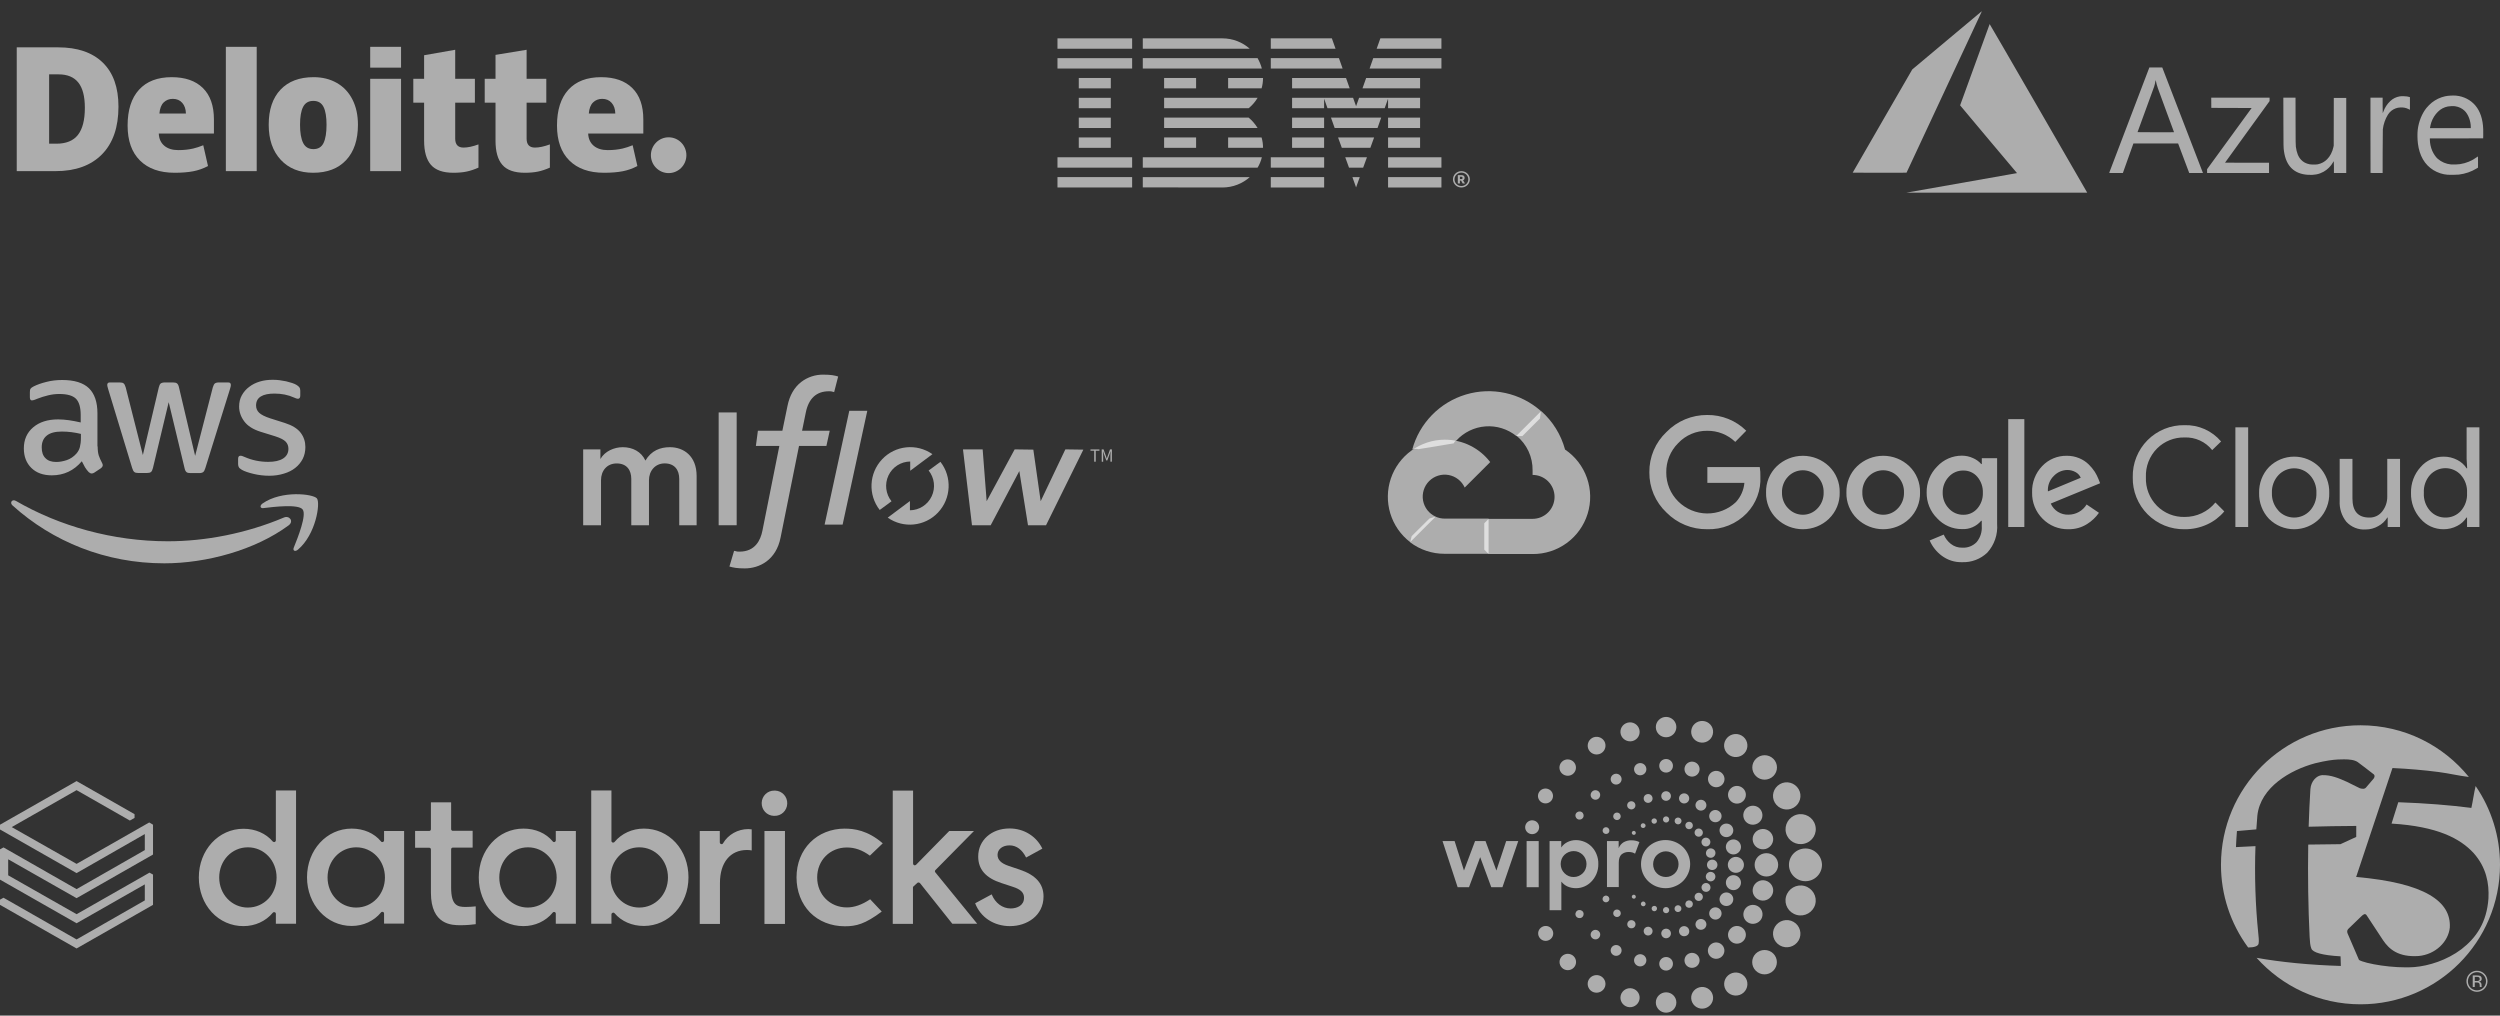 <svg width="448" height="182" viewBox="0 0 448 182" fill="none" xmlns="http://www.w3.org/2000/svg">
<rect x="0" y="0" width="448" height="182" fill="#333333" stroke="none"/>
<path d="M116.641 27.813C116.641 26.042 118.066 24.605 119.821 24.605C121.577 24.605 123.001 26.042 123.001 27.813C123.001 29.584 121.577 31.02 119.821 31.02C118.066 31.02 116.641 29.584 116.641 27.813Z" fill="white" fill-opacity="0.6"/>
<path d="M15.207 19.318C15.207 17.286 14.818 15.779 14.039 14.797C13.26 13.816 12.079 13.325 10.491 13.325H8.803V25.751H10.095C11.858 25.751 13.15 25.223 13.973 24.165C14.795 23.109 15.207 21.493 15.207 19.318ZM21.229 19.106C21.229 22.808 20.243 25.66 18.27 27.663C16.297 29.666 13.523 30.667 9.947 30.667H3V8.486H10.432C13.88 8.486 16.541 9.396 18.417 11.217C20.291 13.038 21.229 15.666 21.229 19.106Z" fill="white" fill-opacity="0.6"/>
<path d="M40.473 30.667H46.001V8.393H40.473V30.667Z" fill="white" fill-opacity="0.6"/>
<path d="M53.766 22.358C53.766 23.779 53.95 24.862 54.318 25.606C54.686 26.352 55.302 26.724 56.169 26.724C57.027 26.724 57.633 26.352 57.987 25.606C58.34 24.862 58.516 23.779 58.516 22.358C58.516 20.946 58.337 19.88 57.979 19.161C57.62 18.439 57.008 18.078 56.141 18.078C55.292 18.078 54.686 18.438 54.318 19.152C53.95 19.868 53.766 20.936 53.766 22.358ZM64.143 22.358C64.143 25.064 63.439 27.175 62.029 28.688C60.62 30.202 58.648 30.959 56.113 30.959C53.681 30.959 51.746 30.185 50.309 28.637C48.871 27.089 48.152 24.996 48.152 22.358C48.152 19.661 48.856 17.565 50.266 16.071C51.676 14.576 53.653 13.829 56.199 13.829C57.771 13.829 59.163 14.175 60.368 14.867C61.575 15.558 62.506 16.549 63.161 17.839C63.816 19.127 64.143 20.635 64.143 22.358Z" fill="white" fill-opacity="0.6"/>
<path d="M66.34 30.667H71.869V22.142V14.122H66.34V30.667Z" fill="white" fill-opacity="0.6"/>
<path d="M66.34 12.12H71.869V8.392H66.34V12.12Z" fill="white" fill-opacity="0.6"/>
<path d="M83.069 26.447C83.816 26.447 84.705 26.256 85.742 25.876V30.039C84.996 30.37 84.288 30.606 83.614 30.746C82.941 30.888 82.15 30.959 81.245 30.959C79.389 30.959 78.051 30.488 77.229 29.549C76.411 28.61 76.001 27.167 76.001 25.221V18.4H74.064V14.123H76.001V9.898L81.572 8.92V14.123H85.1V18.4H81.572V24.84C81.572 25.911 82.072 26.447 83.069 26.447Z" fill="white" fill-opacity="0.6"/>
<path d="M95.866 26.447C96.612 26.447 97.501 26.256 98.538 25.876V30.039C97.794 30.37 97.084 30.606 96.41 30.746C95.736 30.888 94.948 30.959 94.042 30.959C92.185 30.959 90.847 30.488 90.027 29.549C89.207 28.61 88.797 27.167 88.797 25.221V18.4H86.86V14.123H88.797V9.834L94.367 8.92V14.123H97.897V18.4H94.367V24.84C94.367 25.911 94.867 26.447 95.866 26.447Z" fill="white" fill-opacity="0.6"/>
<path d="M105.513 20.343C105.588 19.437 105.845 18.773 106.283 18.349C106.723 17.926 107.266 17.714 107.916 17.714C108.625 17.714 109.188 17.952 109.606 18.431C110.026 18.907 110.245 19.545 110.263 20.343H105.513ZM113.31 15.78C111.996 14.48 110.131 13.83 107.719 13.83C105.184 13.83 103.233 14.577 101.865 16.071C100.498 17.566 99.814 19.71 99.814 22.504C99.814 25.209 100.554 27.296 102.028 28.761C103.503 30.226 105.575 30.959 108.243 30.959C109.524 30.959 110.626 30.871 111.55 30.695C112.469 30.522 113.358 30.208 114.22 29.755L113.371 26.026C112.744 26.284 112.147 26.483 111.584 26.614C110.771 26.804 109.878 26.9 108.906 26.9C107.841 26.9 106.999 26.637 106.383 26.112C105.766 25.585 105.438 24.86 105.4 23.935H115.282V21.395C115.282 18.951 114.625 17.078 113.31 15.78Z" fill="white" fill-opacity="0.6"/>
<path d="M28.566 20.343C28.641 19.437 28.898 18.773 29.336 18.349C29.775 17.926 30.319 17.714 30.97 17.714C31.677 17.714 32.24 17.952 32.659 18.431C33.079 18.907 33.297 19.545 33.317 20.343H28.566ZM36.364 15.78C35.049 14.48 33.185 13.83 30.772 13.83C28.235 13.83 26.285 14.577 24.919 16.071C23.552 17.566 22.867 19.71 22.867 22.504C22.867 25.209 23.606 27.296 25.082 28.761C26.556 30.226 28.628 30.959 31.296 30.959C32.577 30.959 33.679 30.871 34.603 30.695C35.522 30.522 36.411 30.208 37.274 29.755L36.423 26.026C35.797 26.284 35.2 26.483 34.638 26.614C33.823 26.804 32.931 26.9 31.959 26.9C30.894 26.9 30.052 26.637 29.436 26.112C28.818 25.585 28.491 24.86 28.453 23.935H38.335V21.395C38.335 18.951 37.678 17.078 36.364 15.78Z" fill="white" fill-opacity="0.6"/>
<path d="M202.878 31.735H189.5V33.596H202.878V31.735Z" fill="white" fill-opacity="0.6"/>
<path d="M202.878 28.181H189.5V30.042H202.878V28.181Z" fill="white" fill-opacity="0.6"/>
<path d="M199.055 24.63H193.317V26.491H199.055V24.63Z" fill="white" fill-opacity="0.6"/>
<path d="M199.055 21.08H193.317V22.941H199.055V21.08Z" fill="white" fill-opacity="0.6"/>
<path d="M199.055 17.529H193.317V19.39H199.055V17.529Z" fill="white" fill-opacity="0.6"/>
<path d="M199.055 13.973H193.317V15.834H199.055V13.973Z" fill="white" fill-opacity="0.6"/>
<path d="M202.878 10.422H189.5V12.283H202.878V10.422Z" fill="white" fill-opacity="0.6"/>
<path d="M202.878 6.872H189.5V8.733H202.878V6.872Z" fill="white" fill-opacity="0.6"/>
<path d="M204.787 33.579L219.037 33.599C220.945 33.599 222.669 32.886 223.957 31.738H204.787L204.787 33.579Z" fill="white" fill-opacity="0.6"/>
<path d="M204.787 30.042H225.361C225.709 29.468 225.968 28.841 226.125 28.181H204.787L204.787 30.042Z" fill="white" fill-opacity="0.6"/>
<path d="M214.341 24.63H208.61V26.491H214.341V24.63Z" fill="white" fill-opacity="0.6"/>
<path d="M220.079 24.63V26.491H226.335C226.335 25.851 226.247 25.224 226.076 24.63H220.079Z" fill="white" fill-opacity="0.6"/>
<path d="M223.76 21.08H208.61V22.941H225.361C224.925 22.228 224.386 21.601 223.759 21.08H223.76Z" fill="white" fill-opacity="0.6"/>
<path d="M208.61 17.529V19.39H223.76C224.401 18.869 224.939 18.242 225.362 17.529H208.61Z" fill="white" fill-opacity="0.6"/>
<path d="M214.341 13.973H208.61V15.834H214.341V13.973Z" fill="white" fill-opacity="0.6"/>
<path d="M220.079 15.834H226.076C226.247 15.24 226.335 14.613 226.335 13.973H220.079V15.834Z" fill="white" fill-opacity="0.6"/>
<path d="M225.361 10.422H204.787V12.283H226.125C225.947 11.623 225.688 10.996 225.361 10.422H225.361Z" fill="white" fill-opacity="0.6"/>
<path d="M219.037 6.872H204.787V8.733H223.951C222.67 7.585 220.932 6.872 219.037 6.872H219.037Z" fill="white" fill-opacity="0.6"/>
<path d="M227.725 12.283H240.598L239.937 10.422H227.725V12.283Z" fill="white" fill-opacity="0.6"/>
<path d="M227.725 8.733H239.331L238.67 6.872H227.725V8.733Z" fill="white" fill-opacity="0.6"/>
<path d="M248.742 33.6V31.739H258.304V33.6H248.742Z" fill="white" fill-opacity="0.6"/>
<path d="M248.742 30.042V28.181H258.304V30.042H248.742Z" fill="white" fill-opacity="0.6"/>
<path d="M243.01 19.034L242.472 17.529H237.279H231.541V19.39H237.279V17.681L237.886 19.39H248.135L248.742 17.681V19.39H254.48V17.529H248.742H243.549L243.01 19.034Z" fill="white" fill-opacity="0.6"/>
<path d="M254.481 13.973H244.818L244.156 15.834H254.481V13.973Z" fill="white" fill-opacity="0.6"/>
<path d="M258.303 8.733V6.872H247.359L246.698 8.733H258.303Z" fill="white" fill-opacity="0.6"/>
<path d="M242.349 31.738L243.01 33.579L243.671 31.738H242.349Z" fill="white" fill-opacity="0.6"/>
<path d="M241.067 28.181L241.742 30.042H244.278L244.959 28.181H241.067Z" fill="white" fill-opacity="0.6"/>
<path d="M239.78 24.63L240.455 26.491H245.566L246.241 24.63H239.78Z" fill="white" fill-opacity="0.6"/>
<path d="M239.173 22.941H246.854L247.508 21.08H238.512L239.173 22.941Z" fill="white" fill-opacity="0.6"/>
<path d="M231.541 15.834H241.865L241.205 13.973H231.541V15.834Z" fill="white" fill-opacity="0.6"/>
<path d="M258.304 10.422H246.085L245.431 12.283H258.304V10.422Z" fill="white" fill-opacity="0.6"/>
<path d="M237.287 31.738H227.725V33.599H237.287V31.738Z" fill="white" fill-opacity="0.6"/>
<path d="M237.287 28.181H227.725V30.042H237.287V28.181Z" fill="white" fill-opacity="0.6"/>
<path d="M237.279 24.63H231.541V26.491H237.279V24.63Z" fill="white" fill-opacity="0.6"/>
<path d="M237.279 21.08H231.541V22.941H237.279V21.08Z" fill="white" fill-opacity="0.6"/>
<path d="M254.48 21.08H248.742V22.941H254.48V21.08Z" fill="white" fill-opacity="0.6"/>
<path d="M254.48 24.63H248.742V26.491H254.48V24.63Z" fill="white" fill-opacity="0.6"/>
<path d="M261.883 30.668C261.482 30.668 261.096 30.822 260.813 31.097C260.529 31.372 260.369 31.744 260.369 32.133C260.369 32.522 260.529 32.895 260.813 33.17C261.096 33.445 261.482 33.599 261.883 33.599C262.284 33.599 262.669 33.445 262.953 33.17C263.237 32.895 263.397 32.522 263.397 32.133C263.397 31.744 263.237 31.372 262.953 31.097C262.669 30.822 262.284 30.668 261.883 30.668ZM261.883 30.934C262.211 30.934 262.526 31.06 262.759 31.285C262.991 31.51 263.121 31.815 263.121 32.133C263.121 32.451 262.991 32.756 262.759 32.981C262.526 33.206 262.211 33.333 261.883 33.333C261.554 33.333 261.239 33.206 261.007 32.981C260.775 32.756 260.644 32.451 260.644 32.133C260.644 31.815 260.775 31.51 261.007 31.285C261.239 31.06 261.554 30.934 261.883 30.934ZM261.24 31.387V32.88H261.615V32.365H261.828L262.115 32.88H262.526L262.18 32.308C262.35 32.244 262.46 32.094 262.46 31.858C262.46 31.587 262.284 31.387 261.938 31.387H261.24ZM261.615 31.672H261.894C262.012 31.672 262.078 31.722 262.078 31.829V31.937C262.078 32.044 262.012 32.094 261.894 32.094H261.615V31.672Z" fill="white" fill-opacity="0.6"/>
<path d="M351.444 32.791C356.844 31.838 361.304 31.049 361.355 31.038L361.448 31.019L356.35 24.962C353.546 21.63 351.252 18.892 351.252 18.876C351.252 18.846 356.516 4.366 356.546 4.315C356.556 4.297 360.138 10.475 365.23 19.29C369.997 27.543 373.927 34.348 373.963 34.411L374.03 34.527L357.828 34.525L341.626 34.523L351.444 32.791ZM413.576 31.326C411.11 31.168 409.676 29.765 409.296 27.14C409.194 26.441 409.194 26.423 409.184 21.888L409.174 17.5H410.265H411.357L411.365 21.745C411.373 25.57 411.378 26.019 411.415 26.288C411.563 27.381 411.859 28.115 412.363 28.642C412.766 29.064 413.238 29.311 413.891 29.442C414.199 29.504 415.076 29.504 415.357 29.443C416.019 29.297 416.55 29.009 417.018 28.542C417.552 28.009 417.947 27.253 418.138 26.398L418.202 26.109L418.209 21.829L418.217 17.548H419.331H420.445V24.277V31.007H419.342H418.24V29.939C418.24 29.214 418.232 28.874 418.215 28.88C418.201 28.884 418.144 28.971 418.089 29.072C417.709 29.764 417.076 30.398 416.382 30.779C415.55 31.236 414.716 31.399 413.576 31.326ZM438.609 31.315C437.738 31.25 436.822 30.951 436.072 30.488C434.493 29.512 433.559 27.904 433.285 25.69C433.191 24.924 433.179 23.896 433.258 23.245C433.435 21.791 434.007 20.363 434.821 19.344C435.03 19.083 435.504 18.609 435.766 18.401C436.472 17.838 437.298 17.444 438.175 17.252C438.686 17.14 439.586 17.088 440.129 17.138C441.493 17.265 442.743 17.906 443.593 18.916C444.456 19.941 444.93 21.375 444.991 23.14C445.001 23.416 445.003 23.901 444.996 24.217L444.984 24.792L440.207 24.798L435.43 24.804V25.017C435.43 25.666 435.588 26.404 435.86 27.032C436.096 27.574 436.5 28.165 436.832 28.451C437.512 29.038 438.344 29.39 439.254 29.474C439.591 29.506 440.452 29.473 440.836 29.414C441.934 29.245 442.977 28.815 443.82 28.184C443.919 28.11 444.014 28.041 444.03 28.03C444.055 28.015 444.061 28.209 444.06 29.024L444.059 30.037L443.834 30.176C442.881 30.765 441.789 31.143 440.633 31.285C440.288 31.327 439.021 31.346 438.609 31.315ZM442.766 22.771C442.766 21.685 442.308 20.479 441.66 19.858C441.197 19.415 440.638 19.144 439.973 19.041C439.659 18.992 438.996 19.011 438.664 19.078C437.963 19.219 437.383 19.527 436.877 20.026C436.345 20.552 435.946 21.19 435.695 21.917C435.605 22.178 435.499 22.608 435.467 22.846L435.451 22.96H439.109H442.766V22.771ZM377.966 30.977C377.971 30.96 379.594 26.704 381.571 21.517L385.165 12.088L386.32 12.088L387.475 12.088L387.571 12.333C387.864 13.083 394.768 30.986 394.768 30.996C394.768 31.002 394.215 31.007 393.539 31.007L392.31 31.006L391.315 28.36L390.32 25.714L386.314 25.714L382.308 25.714L382.273 25.804C382.254 25.853 381.829 27.044 381.328 28.45L380.418 31.006L379.187 31.006C378.212 31.007 377.958 31.001 377.966 30.977ZM389.589 23.695C389.589 23.691 388.919 21.878 388.101 19.666C386.57 15.527 386.484 15.278 386.363 14.614C386.307 14.303 386.278 14.294 386.244 14.578C386.22 14.781 386.116 15.236 386.035 15.488C385.995 15.613 385.306 17.503 384.503 19.689C383.7 21.874 383.044 23.671 383.044 23.682C383.044 23.693 384.516 23.703 386.316 23.703C388.116 23.703 389.589 23.699 389.589 23.695ZM395.511 30.662V30.318L399.502 24.837L403.494 19.356L399.88 19.344L396.266 19.332L396.26 18.416L396.253 17.5H401.48H406.707V17.809V18.119L402.715 23.629C400.52 26.66 398.724 29.145 398.724 29.151C398.724 29.158 400.498 29.163 402.667 29.163H406.611V30.085V31.007H401.061H395.511V30.662ZM424.801 30.991C424.792 30.982 424.785 27.943 424.785 24.237V17.5H425.876H426.967V18.889C426.967 19.653 426.976 20.278 426.987 20.278C426.999 20.278 427.052 20.153 427.105 20C427.35 19.3 427.776 18.645 428.324 18.125C428.817 17.657 429.382 17.376 430.047 17.269C430.234 17.239 430.393 17.233 430.767 17.243C431.236 17.255 431.482 17.29 431.768 17.383L431.858 17.412V18.543V19.674L431.6 19.545C431.145 19.318 430.695 19.228 430.155 19.256C429.804 19.274 429.573 19.319 429.292 19.424C428.714 19.641 428.245 20.024 427.917 20.546C427.443 21.302 427.105 22.273 427.005 23.166C426.987 23.327 426.977 24.632 426.972 27.205L426.966 31.007H425.891C425.3 31.007 424.81 31 424.801 30.991ZM332 30.944C332 30.935 334.402 26.77 337.338 21.687L342.676 12.447L348.897 7.232C352.319 4.364 355.127 2.014 355.139 2.009C355.15 2.005 355.105 2.118 355.039 2.261C354.972 2.403 351.933 8.916 348.284 16.733L341.649 30.947L336.824 30.953C334.171 30.956 332 30.952 332 30.944Z" fill="white" fill-opacity="0.6"/>
<path d="M17.499 80.004C17.499 80.681 17.572 81.229 17.7 81.632C17.846 82.034 18.029 82.473 18.285 82.949C18.377 83.095 18.413 83.242 18.413 83.37C18.413 83.552 18.303 83.735 18.066 83.918L16.913 84.687C16.749 84.796 16.584 84.851 16.438 84.851C16.255 84.851 16.072 84.76 15.889 84.595C15.633 84.321 15.413 84.028 15.23 83.735C15.047 83.424 14.864 83.077 14.663 82.656C13.236 84.339 11.444 85.18 9.285 85.18C7.749 85.18 6.523 84.741 5.627 83.863C4.731 82.985 4.273 81.815 4.273 80.351C4.273 78.796 4.822 77.534 5.938 76.583C7.054 75.632 8.535 75.156 10.42 75.156C11.041 75.156 11.682 75.211 12.358 75.303C13.035 75.394 13.73 75.54 14.462 75.705V74.37C14.462 72.98 14.169 72.01 13.602 71.443C13.017 70.876 12.029 70.602 10.621 70.602C9.981 70.602 9.322 70.675 8.645 70.84C7.968 71.004 7.31 71.205 6.67 71.461C6.377 71.589 6.158 71.663 6.029 71.699C5.901 71.736 5.81 71.754 5.737 71.754C5.481 71.754 5.353 71.571 5.353 71.187V70.291C5.353 69.998 5.389 69.778 5.481 69.65C5.572 69.522 5.737 69.394 5.993 69.266C6.633 68.937 7.401 68.663 8.298 68.443C9.194 68.205 10.145 68.096 11.151 68.096C13.328 68.096 14.919 68.59 15.944 69.577C16.95 70.565 17.462 72.065 17.462 74.077V80.004H17.499ZM10.072 82.784C10.676 82.784 11.298 82.674 11.956 82.455C12.615 82.235 13.2 81.833 13.694 81.284C13.986 80.937 14.206 80.553 14.316 80.114C14.425 79.674 14.499 79.144 14.499 78.522V77.754C13.968 77.626 13.401 77.516 12.816 77.443C12.23 77.37 11.663 77.333 11.096 77.333C9.871 77.333 8.974 77.571 8.371 78.065C7.767 78.559 7.475 79.254 7.475 80.168C7.475 81.028 7.694 81.668 8.151 82.107C8.59 82.565 9.231 82.784 10.072 82.784ZM24.761 84.76C24.431 84.76 24.212 84.705 24.065 84.577C23.919 84.467 23.791 84.211 23.681 83.863L19.383 69.724C19.273 69.358 19.218 69.12 19.218 68.992C19.218 68.699 19.364 68.535 19.657 68.535H21.45C21.797 68.535 22.035 68.59 22.163 68.718C22.309 68.827 22.419 69.083 22.529 69.431L25.602 81.54L28.456 69.431C28.547 69.065 28.657 68.827 28.803 68.718C28.949 68.608 29.206 68.535 29.535 68.535H30.998C31.346 68.535 31.584 68.59 31.73 68.718C31.876 68.827 32.004 69.083 32.077 69.431L34.968 81.687L38.132 69.431C38.242 69.065 38.37 68.827 38.498 68.718C38.644 68.608 38.882 68.535 39.211 68.535H40.912C41.205 68.535 41.37 68.681 41.37 68.992C41.37 69.083 41.351 69.175 41.333 69.285C41.315 69.394 41.278 69.541 41.205 69.742L36.797 83.882C36.687 84.248 36.559 84.485 36.413 84.595C36.266 84.705 36.028 84.778 35.718 84.778H34.144C33.797 84.778 33.559 84.723 33.413 84.595C33.266 84.467 33.138 84.229 33.065 83.863L30.23 72.065L27.413 83.845C27.321 84.211 27.212 84.449 27.065 84.577C26.919 84.705 26.663 84.76 26.334 84.76H24.761ZM48.266 85.254C47.315 85.254 46.363 85.144 45.449 84.924C44.534 84.705 43.821 84.467 43.345 84.193C43.053 84.028 42.851 83.845 42.778 83.68C42.705 83.516 42.669 83.333 42.669 83.168V82.235C42.669 81.851 42.815 81.668 43.089 81.668C43.199 81.668 43.309 81.687 43.418 81.723C43.528 81.76 43.693 81.833 43.876 81.906C44.498 82.18 45.175 82.4 45.888 82.546C46.62 82.693 47.333 82.766 48.065 82.766C49.217 82.766 50.113 82.565 50.735 82.162C51.357 81.76 51.686 81.174 51.686 80.424C51.686 79.912 51.522 79.492 51.193 79.144C50.863 78.796 50.241 78.486 49.345 78.193L46.693 77.37C45.357 76.949 44.37 76.327 43.766 75.504C43.162 74.699 42.851 73.803 42.851 72.852C42.851 72.083 43.016 71.406 43.345 70.821C43.675 70.236 44.114 69.724 44.662 69.321C45.211 68.9 45.833 68.59 46.565 68.37C47.296 68.15 48.065 68.059 48.87 68.059C49.272 68.059 49.693 68.077 50.095 68.132C50.516 68.187 50.9 68.26 51.284 68.334C51.65 68.425 51.997 68.516 52.327 68.626C52.656 68.736 52.912 68.846 53.095 68.955C53.351 69.102 53.534 69.248 53.644 69.413C53.753 69.559 53.808 69.76 53.808 70.016V70.876C53.808 71.26 53.662 71.461 53.388 71.461C53.241 71.461 53.004 71.388 52.693 71.242C51.65 70.766 50.479 70.528 49.18 70.528C48.138 70.528 47.315 70.693 46.748 71.041C46.181 71.388 45.888 71.919 45.888 72.669C45.888 73.181 46.071 73.62 46.437 73.967C46.803 74.315 47.479 74.662 48.449 74.974L51.046 75.797C52.363 76.217 53.314 76.803 53.882 77.553C54.449 78.303 54.723 79.162 54.723 80.114C54.723 80.9 54.558 81.614 54.247 82.235C53.918 82.857 53.479 83.406 52.912 83.845C52.345 84.302 51.668 84.632 50.882 84.87C50.058 85.126 49.199 85.254 48.266 85.254Z" fill="white" fill-opacity="0.6"/>
<path fill-rule="evenodd" clip-rule="evenodd" d="M51.724 94.143C45.706 98.588 36.962 100.948 29.444 100.948C18.908 100.948 9.414 97.052 2.244 90.576C1.677 90.064 2.189 89.369 2.866 89.772C10.621 94.271 20.188 96.997 30.084 96.997C36.761 96.997 44.096 95.607 50.846 92.753C51.852 92.296 52.711 93.412 51.724 94.143Z" fill="white" fill-opacity="0.6"/>
<path fill-rule="evenodd" clip-rule="evenodd" d="M54.23 91.29C53.462 90.302 49.145 90.814 47.188 91.052C46.602 91.125 46.511 90.613 47.041 90.229C50.48 87.814 56.133 88.51 56.791 89.314C57.45 90.138 56.608 95.79 53.389 98.497C52.895 98.918 52.419 98.698 52.639 98.149C53.37 96.338 54.998 92.259 54.23 91.29Z" fill="white" fill-opacity="0.6"/>
<g clip-path="url(#clip0_99_24)">
<path d="M104.505 94.124V80.536H107.592V82.257C108.371 80.862 110.068 80.136 111.596 80.136C113.376 80.136 114.932 80.946 115.656 82.537C116.715 80.75 118.3 80.136 120.051 80.136C122.5 80.136 124.835 81.7 124.835 85.302V94.124H121.721V85.831C121.721 84.24 120.914 83.04 119.105 83.04C117.409 83.04 116.296 84.379 116.296 86.054V94.122H113.127V85.831C113.127 84.269 112.345 83.048 110.51 83.048C108.787 83.048 107.701 84.332 107.701 86.062V94.131L104.505 94.124Z" fill="white" fill-opacity="0.6"/>
<path d="M128.783 94.123V73.909H132.01V94.123H128.783Z" fill="white" fill-opacity="0.6"/>
<path d="M130.713 101.522C131.439 101.725 132.091 101.857 133.475 101.857C136.049 101.857 139.085 100.4 139.884 96.311L143.183 79.914H148.089L148.688 77.186H143.732L144.399 73.927C144.91 71.397 146.304 70.114 148.543 70.114C149.125 70.114 148.962 70.165 149.48 70.263L150.198 67.47C149.507 67.262 148.888 67.138 147.54 67.138C146.117 67.117 144.728 67.574 143.594 68.436C142.338 69.411 141.509 70.843 141.13 72.692L140.201 77.186H135.814L135.455 79.916H139.659L136.63 95.076C136.296 96.796 135.322 98.853 132.526 98.853C131.892 98.853 132.122 98.804 131.549 98.71L130.713 101.522Z" fill="white" fill-opacity="0.6"/>
<path d="M150.996 94.013H147.77L152.192 73.618H155.418L150.996 94.013Z" fill="white" fill-opacity="0.6"/>
<path d="M167.089 81.388C164.274 79.41 160.44 79.799 158.076 82.302C155.711 84.806 155.528 88.67 157.645 91.387L159.758 89.83C158.709 88.523 158.496 86.73 159.21 85.212C159.923 83.695 161.438 82.72 163.109 82.703V84.361L167.089 81.388Z" fill="white" fill-opacity="0.6"/>
<path d="M159.079 92.759C161.895 94.737 165.729 94.348 168.093 91.845C170.458 89.341 170.641 85.477 168.524 82.76L166.411 84.317C167.46 85.624 167.673 87.417 166.959 88.935C166.246 90.452 164.731 91.427 163.059 91.444V89.787L159.079 92.759Z" fill="white" fill-opacity="0.6"/>
<path d="M172.567 80.528H176.091L176.808 89.814L181.828 80.528L185.174 80.576L186.488 89.814L190.91 80.528L194.136 80.576L187.444 94.133H184.218L182.663 84.415L177.526 94.133H174.18L172.567 80.528Z" fill="white" fill-opacity="0.6"/>
<path d="M196.082 80.768H195.414V80.536H197.022V80.773H196.356V82.736H196.082V80.768Z" fill="white" fill-opacity="0.6"/>
<path d="M197.425 80.536H197.758L198.179 81.708C198.233 81.859 198.282 82.013 198.334 82.167H198.349C198.401 82.013 198.448 81.859 198.499 81.708L198.916 80.536H199.25V82.736H198.99V81.522C198.99 81.329 199.011 81.065 199.025 80.869H199.011L198.844 81.371L198.43 82.512H198.249L197.83 81.373L197.663 80.871H197.65C197.665 81.067 197.687 81.331 197.687 81.524V82.738H197.433L197.425 80.536Z" fill="white" fill-opacity="0.6"/>
</g>
<path d="M271.708 78.138H272.814L275.966 74.986L276.121 73.647C274.315 72.054 272.133 70.947 269.781 70.431C267.429 69.915 264.983 70.007 262.677 70.699C260.37 71.391 258.278 72.659 256.597 74.385C254.917 76.11 253.704 78.235 253.074 80.559C253.425 80.416 253.814 80.392 254.18 80.493L260.483 79.454C260.483 79.454 260.804 78.923 260.97 78.956C262.321 77.472 264.187 76.561 266.188 76.409C268.188 76.257 270.171 76.876 271.73 78.138H271.708Z" fill="white" fill-opacity="0.6"/>
<path d="M280.457 80.559C279.733 77.891 278.245 75.493 276.177 73.658L271.753 78.082C272.675 78.835 273.414 79.788 273.914 80.868C274.414 81.949 274.662 83.129 274.64 84.319V85.104C275.157 85.104 275.669 85.206 276.147 85.404C276.624 85.602 277.058 85.892 277.424 86.257C277.789 86.623 278.079 87.057 278.277 87.535C278.475 88.013 278.577 88.524 278.577 89.041C278.577 89.558 278.475 90.07 278.277 90.548C278.079 91.026 277.789 91.46 277.424 91.825C277.058 92.191 276.624 92.481 276.147 92.679C275.669 92.877 275.157 92.978 274.64 92.978H266.766L265.981 93.775V98.497L266.766 99.282H274.64C276.839 99.299 278.985 98.608 280.76 97.311C282.536 96.014 283.847 94.18 284.499 92.08C285.152 89.98 285.111 87.726 284.383 85.651C283.655 83.576 282.278 81.791 280.457 80.559Z" fill="white" fill-opacity="0.6"/>
<path d="M258.879 99.239H266.754V92.935H258.879C258.318 92.935 257.764 92.814 257.254 92.581L256.148 92.924L252.974 96.076L252.697 97.182C254.477 98.526 256.649 99.249 258.879 99.239Z" fill="white" fill-opacity="0.6"/>
<path d="M258.88 78.79C256.746 78.803 254.67 79.482 252.941 80.732C251.212 81.982 249.916 83.741 249.235 85.763C248.555 87.785 248.522 89.969 249.143 92.01C249.764 94.052 251.006 95.848 252.698 97.149L257.265 92.582C256.685 92.319 256.177 91.92 255.784 91.418C255.392 90.916 255.127 90.327 255.013 89.7C254.899 89.074 254.938 88.429 255.128 87.821C255.318 87.213 255.652 86.66 256.102 86.209C256.553 85.759 257.106 85.425 257.714 85.235C258.322 85.045 258.967 85.006 259.593 85.12C260.22 85.235 260.809 85.499 261.311 85.891C261.813 86.284 262.212 86.792 262.474 87.372L267.042 82.805C266.083 81.551 264.848 80.537 263.432 79.84C262.016 79.144 260.458 78.784 258.88 78.79Z" fill="white" fill-opacity="0.6"/>
<path d="M305.927 94.837C304.571 94.855 303.226 94.598 301.972 94.083C300.718 93.568 299.58 92.805 298.628 91.84C297.646 90.916 296.866 89.798 296.339 88.557C295.811 87.316 295.548 85.978 295.565 84.63C295.548 83.281 295.812 81.944 296.34 80.703C296.867 79.462 297.646 78.343 298.628 77.419C299.576 76.444 300.711 75.671 301.965 75.146C303.22 74.622 304.567 74.356 305.927 74.367C307.223 74.349 308.509 74.59 309.71 75.074C310.912 75.558 312.006 76.276 312.928 77.187L310.959 79.188C309.611 77.886 307.802 77.17 305.927 77.198C304.955 77.186 303.99 77.376 303.096 77.757C302.201 78.138 301.395 78.701 300.729 79.41C300.037 80.096 299.492 80.915 299.125 81.818C298.758 82.721 298.578 83.688 298.595 84.663C298.587 85.626 298.771 86.581 299.138 87.472C299.505 88.363 300.046 89.171 300.729 89.85C302.099 91.214 303.947 91.991 305.88 92.013C307.814 92.036 309.679 91.303 311.081 89.971C311.948 89.021 312.48 87.813 312.596 86.532H305.96V83.701H315.35C315.442 84.271 315.479 84.849 315.46 85.426C315.519 86.621 315.334 87.815 314.918 88.936C314.501 90.058 313.862 91.083 313.038 91.951C312.122 92.904 311.015 93.654 309.79 94.152C308.565 94.649 307.249 94.883 305.927 94.837ZM327.758 92.957C326.498 94.165 324.82 94.839 323.074 94.839C321.329 94.839 319.651 94.165 318.391 92.957C317.764 92.349 317.27 91.617 316.94 90.808C316.611 89.999 316.453 89.13 316.478 88.257C316.454 87.384 316.612 86.515 316.941 85.706C317.271 84.897 317.764 84.165 318.391 83.557C319.652 82.352 321.33 81.679 323.074 81.679C324.819 81.679 326.497 82.352 327.758 83.557C328.385 84.165 328.878 84.897 329.208 85.706C329.537 86.515 329.695 87.384 329.671 88.257C329.694 89.131 329.535 90 329.203 90.809C328.872 91.619 328.376 92.35 327.747 92.957H327.758ZM320.459 91.11C320.794 91.468 321.199 91.754 321.649 91.949C322.099 92.144 322.584 92.244 323.074 92.244C323.565 92.244 324.05 92.144 324.5 91.949C324.95 91.754 325.355 91.468 325.69 91.11C326.055 90.733 326.342 90.285 326.531 89.796C326.721 89.305 326.811 88.782 326.796 88.257C326.812 87.73 326.723 87.205 326.533 86.713C326.343 86.221 326.056 85.772 325.69 85.393C325.35 85.038 324.943 84.757 324.491 84.564C324.04 84.371 323.554 84.272 323.063 84.272C322.573 84.272 322.087 84.371 321.636 84.564C321.184 84.757 320.776 85.038 320.437 85.393C320.071 85.772 319.784 86.221 319.594 86.713C319.404 87.205 319.315 87.73 319.331 88.257C319.317 88.783 319.409 89.307 319.6 89.797C319.792 90.287 320.08 90.734 320.448 91.11H320.459ZM342.157 92.957C340.897 94.165 339.219 94.839 337.474 94.839C335.728 94.839 334.05 94.165 332.79 92.957C332.163 92.349 331.669 91.617 331.34 90.808C331.01 89.999 330.853 89.13 330.877 88.257C330.853 87.384 331.011 86.515 331.34 85.706C331.67 84.897 332.163 84.165 332.79 83.557C334.05 82.349 335.728 81.675 337.474 81.675C339.219 81.675 340.897 82.349 342.157 83.557C342.784 84.165 343.277 84.897 343.607 85.706C343.936 86.515 344.094 87.384 344.07 88.257C344.095 89.13 343.937 89.999 343.608 90.808C343.278 91.617 342.784 92.349 342.157 92.957ZM334.858 91.11C335.193 91.468 335.598 91.754 336.048 91.949C336.498 92.144 336.983 92.244 337.474 92.244C337.964 92.244 338.449 92.144 338.899 91.949C339.349 91.754 339.754 91.468 340.089 91.11C340.455 90.733 340.741 90.285 340.931 89.796C341.121 89.305 341.21 88.782 341.195 88.257C341.211 87.73 341.122 87.205 340.932 86.713C340.742 86.221 340.455 85.772 340.089 85.393C339.749 85.038 339.342 84.757 338.89 84.564C338.439 84.371 337.953 84.272 337.463 84.272C336.972 84.272 336.486 84.371 336.035 84.564C335.583 84.757 335.176 85.038 334.836 85.393C334.47 85.772 334.183 86.221 333.993 86.713C333.803 87.205 333.714 87.73 333.73 88.257C333.716 88.783 333.808 89.307 334 89.797C334.191 90.287 334.48 90.734 334.847 91.11H334.858ZM351.624 100.743C350.298 100.785 348.998 100.371 347.941 99.571C347.002 98.865 346.263 97.927 345.796 96.85L348.317 95.799C348.592 96.443 349.021 97.009 349.567 97.447C350.151 97.918 350.885 98.165 351.635 98.144C352.111 98.173 352.587 98.099 353.032 97.927C353.477 97.755 353.879 97.49 354.212 97.149C354.878 96.345 355.207 95.314 355.13 94.273V93.322H355.03C354.609 93.823 354.076 94.218 353.476 94.477C352.875 94.737 352.222 94.852 351.569 94.815C350.738 94.818 349.916 94.648 349.155 94.317C348.394 93.986 347.709 93.5 347.145 92.891C346.533 92.287 346.049 91.564 345.724 90.768C345.399 89.971 345.239 89.117 345.254 88.257C345.238 87.392 345.398 86.532 345.723 85.731C346.048 84.929 346.532 84.201 347.145 83.59C347.708 82.978 348.392 82.49 349.153 82.157C349.915 81.824 350.737 81.653 351.569 81.655C352.272 81.653 352.967 81.808 353.603 82.108C354.154 82.349 354.645 82.707 355.041 83.159H355.141V82.108H357.883V93.886C357.956 94.818 357.837 95.754 357.535 96.639C357.232 97.523 356.753 98.336 356.125 99.029C355.527 99.6 354.821 100.047 354.048 100.341C353.275 100.636 352.451 100.772 351.624 100.743ZM351.823 92.249C352.295 92.26 352.764 92.166 353.196 91.975C353.628 91.784 354.012 91.5 354.322 91.144C355.005 90.362 355.364 89.35 355.329 88.312C355.37 87.258 355.01 86.226 354.322 85.426C354.013 85.069 353.628 84.784 353.196 84.593C352.764 84.402 352.295 84.309 351.823 84.32C351.338 84.31 350.856 84.403 350.41 84.594C349.964 84.785 349.563 85.068 349.235 85.426C348.504 86.198 348.106 87.227 348.129 88.29C348.118 88.812 348.21 89.33 348.4 89.816C348.589 90.302 348.873 90.746 349.235 91.121C349.562 91.482 349.961 91.77 350.408 91.964C350.854 92.159 351.336 92.256 351.823 92.249ZM362.761 75.108V94.439H359.874V75.108H362.761ZM370.679 94.837C369.814 94.859 368.955 94.703 368.154 94.378C367.352 94.052 366.627 93.565 366.023 92.946C365.41 92.332 364.928 91.6 364.607 90.793C364.286 89.987 364.132 89.124 364.154 88.257C364.121 87.387 364.264 86.52 364.574 85.707C364.883 84.894 365.354 84.151 365.957 83.524C366.525 82.925 367.212 82.451 367.973 82.133C368.735 81.815 369.555 81.66 370.38 81.677C371.139 81.669 371.892 81.816 372.592 82.108C373.223 82.363 373.798 82.738 374.284 83.214C374.702 83.617 375.073 84.066 375.39 84.552C375.647 84.963 375.865 85.396 376.043 85.846L376.341 86.598L367.494 90.237C367.761 90.851 368.209 91.371 368.778 91.726C369.346 92.081 370.009 92.256 370.679 92.227C371.331 92.229 371.972 92.062 372.54 91.742C373.108 91.422 373.583 90.961 373.919 90.403L376.131 91.895C375.567 92.703 374.844 93.388 374.008 93.908C373.013 94.537 371.856 94.86 370.679 94.837ZM366.985 88.058L372.869 85.614C372.687 85.183 372.363 84.828 371.951 84.607C371.489 84.347 370.966 84.213 370.436 84.22C369.536 84.244 368.681 84.621 368.058 85.271C367.685 85.628 367.395 86.063 367.21 86.544C367.025 87.026 366.948 87.543 366.985 88.058Z" fill="white" fill-opacity="0.6"/>
<path d="M391.458 94.838C390.231 94.859 389.012 94.632 387.874 94.17C386.736 93.708 385.704 93.021 384.838 92.151C383.972 91.28 383.292 90.243 382.837 89.103C382.382 87.962 382.162 86.742 382.19 85.514C382.162 84.287 382.382 83.066 382.837 81.926C383.292 80.785 383.972 79.749 384.838 78.878C385.704 78.007 386.736 77.32 387.874 76.859C389.012 76.397 390.231 76.17 391.458 76.191C392.701 76.152 393.936 76.395 395.072 76.9C396.207 77.406 397.214 78.162 398.017 79.111L396.424 80.659C395.835 79.918 395.079 79.326 394.218 78.933C393.357 78.538 392.416 78.353 391.469 78.392C390.559 78.371 389.653 78.535 388.808 78.874C387.962 79.212 387.193 79.718 386.548 80.361C385.877 81.035 385.353 81.841 385.008 82.728C384.664 83.615 384.507 84.564 384.546 85.514C384.507 86.465 384.664 87.413 385.008 88.3C385.353 89.187 385.877 89.993 386.548 90.668C387.193 91.311 387.962 91.817 388.808 92.155C389.653 92.493 390.559 92.657 391.469 92.637C392.526 92.649 393.572 92.422 394.53 91.974C395.487 91.526 396.331 90.868 396.999 90.049L398.592 91.641C397.758 92.638 396.711 93.436 395.528 93.975C394.253 94.564 392.863 94.858 391.458 94.838Z" fill="white" fill-opacity="0.6"/>
<path d="M402.871 94.439H400.582V76.578H402.871V94.439Z" fill="white" fill-opacity="0.6"/>
<path d="M406.606 83.689C407.805 82.498 409.428 81.829 411.118 81.829C412.809 81.829 414.431 82.498 415.631 83.689C416.217 84.308 416.676 85.038 416.979 85.835C417.283 86.632 417.426 87.481 417.4 88.334C417.426 89.187 417.283 90.036 416.979 90.833C416.676 91.631 416.217 92.36 415.631 92.979C414.431 94.171 412.809 94.839 411.118 94.839C409.428 94.839 407.805 94.171 406.606 92.979C406.019 92.36 405.561 91.631 405.257 90.833C404.954 90.036 404.811 89.187 404.836 88.334C404.811 87.481 404.954 86.632 405.257 85.835C405.561 85.038 406.019 84.308 406.606 83.689ZM408.309 91.541C408.67 91.923 409.104 92.226 409.587 92.434C410.069 92.641 410.588 92.748 411.113 92.748C411.638 92.748 412.157 92.641 412.639 92.434C413.121 92.226 413.556 91.923 413.916 91.541C414.316 91.112 414.627 90.607 414.83 90.057C415.034 89.506 415.125 88.921 415.1 88.334C415.125 87.748 415.034 87.162 414.83 86.612C414.627 86.061 414.316 85.556 413.916 85.127C413.556 84.746 413.121 84.442 412.639 84.234C412.157 84.027 411.638 83.92 411.113 83.92C410.588 83.92 410.069 84.027 409.587 84.234C409.104 84.442 408.67 84.746 408.309 85.127C407.909 85.556 407.598 86.061 407.395 86.612C407.192 87.162 407.1 87.748 407.126 88.334C407.103 88.919 407.197 89.503 407.402 90.052C407.607 90.601 407.919 91.103 408.32 91.53L408.309 91.541Z" fill="white" fill-opacity="0.6"/>
<path d="M430.086 94.439H427.874V92.747H427.808C427.414 93.39 426.857 93.917 426.193 94.273C425.504 94.673 424.722 94.883 423.926 94.882C423.279 94.926 422.631 94.824 422.03 94.582C421.429 94.341 420.89 93.967 420.453 93.488C419.615 92.428 419.194 91.099 419.27 89.75V82.23H421.559V89.33C421.559 91.608 422.566 92.747 424.578 92.747C425.026 92.761 425.47 92.668 425.874 92.476C426.278 92.283 426.63 91.997 426.901 91.641C427.494 90.889 427.811 89.956 427.797 88.998V82.23H430.086V94.439Z" fill="white" fill-opacity="0.6"/>
<path d="M437.859 94.838C437.083 94.84 436.315 94.674 435.608 94.352C434.902 94.029 434.274 93.557 433.767 92.969C432.621 91.702 432.007 90.042 432.053 88.335C432.007 86.627 432.621 84.967 433.767 83.701C434.274 83.112 434.902 82.64 435.608 82.317C436.315 81.995 437.083 81.829 437.859 81.832C438.729 81.818 439.589 82.023 440.359 82.429C441.035 82.769 441.608 83.285 442.018 83.922H442.117L442.018 82.23V76.578H444.307V94.439H442.095V92.747H441.996C441.586 93.384 441.013 93.9 440.337 94.24C439.574 94.642 438.722 94.848 437.859 94.838ZM438.235 92.747C438.753 92.755 439.266 92.652 439.741 92.446C440.216 92.24 440.641 91.936 440.989 91.553C441.767 90.667 442.164 89.511 442.095 88.335C442.164 87.158 441.767 86.002 440.989 85.116C440.639 84.731 440.212 84.424 439.736 84.213C439.26 84.002 438.745 83.894 438.224 83.894C437.704 83.894 437.189 84.002 436.713 84.213C436.237 84.424 435.81 84.731 435.459 85.116C435.073 85.552 434.777 86.059 434.587 86.61C434.397 87.16 434.318 87.742 434.354 88.323C434.318 88.905 434.397 89.487 434.587 90.037C434.777 90.588 435.073 91.095 435.459 91.531C435.808 91.921 436.236 92.231 436.715 92.441C437.194 92.651 437.713 92.755 438.235 92.747Z" fill="white" fill-opacity="0.6"/>
<g clip-path="url(#clip1_99_24)">
<path d="M25.949 152.338L13.722 159.332L0.63 151.857L0 152.203V157.629L13.722 165.447L25.949 158.48V161.354L13.722 168.348L0.63 160.873L0 161.22V162.149L13.722 169.967L27.42 162.149V156.724L26.791 156.377L13.726 163.824L1.468 156.858V153.985L13.722 160.951L27.42 153.133V147.785L26.739 147.386L13.726 154.808L2.101 148.213L13.722 141.593L23.271 147.043L24.112 146.566V145.901L13.722 139.971L0 147.789V148.641L13.722 156.459L25.949 149.464V152.338Z" fill="white" fill-opacity="0.6"/>
<path d="M53.053 165.535V141.653H49.432V150.588C49.432 150.723 49.352 150.829 49.223 150.882C49.105 150.924 48.973 150.892 48.882 150.8C47.648 149.337 45.734 148.514 43.633 148.514C39.146 148.514 35.63 152.341 35.63 157.236C35.63 159.629 36.444 161.838 37.939 163.461C39.411 165.069 41.477 165.974 43.633 165.959C45.706 165.959 47.62 165.083 48.882 163.567C48.962 163.461 49.119 163.432 49.223 163.461C49.355 163.514 49.435 163.62 49.435 163.754V165.535H53.056H53.053ZM44.423 162.637C41.536 162.637 39.282 160.269 39.282 157.24C39.282 154.211 41.536 151.839 44.423 151.839C47.31 151.839 49.564 154.208 49.564 157.236C49.564 160.265 47.307 162.634 44.423 162.634M72.417 165.535V148.913H68.824V150.588C68.824 150.723 68.744 150.829 68.612 150.882C68.487 150.931 68.348 150.889 68.271 150.776C67.064 149.312 65.175 148.485 63.022 148.485C58.535 148.485 55.018 152.317 55.018 157.208C55.018 162.1 58.535 165.931 63.022 165.931C65.095 165.931 67.008 165.055 68.271 163.514C68.348 163.404 68.508 163.379 68.612 163.404C68.744 163.457 68.824 163.563 68.824 163.697V165.507H72.417V165.535ZM63.84 162.637C60.952 162.637 58.698 160.269 58.698 157.24C58.698 154.211 60.952 151.839 63.84 151.839C66.727 151.839 68.981 154.208 68.981 157.236C68.981 160.265 66.723 162.634 63.84 162.634M103.194 165.535V148.913H99.598V150.588C99.598 150.723 99.521 150.829 99.389 150.882C99.257 150.935 99.128 150.882 99.048 150.776C97.841 149.312 95.952 148.485 93.799 148.485C89.284 148.485 85.795 152.317 85.795 157.236C85.795 162.156 89.312 165.959 93.799 165.959C95.872 165.959 97.785 165.083 99.048 163.538C99.128 163.432 99.285 163.404 99.389 163.432C99.521 163.485 99.598 163.591 99.598 163.726V165.535H103.194ZM94.613 162.637C91.726 162.637 89.472 160.269 89.472 157.24C89.472 154.211 91.73 151.839 94.613 151.839C97.497 151.839 99.754 154.208 99.754 157.236C99.754 160.265 97.497 162.634 94.613 162.634M109.783 163.567C109.81 163.567 109.863 163.538 109.887 163.538C109.967 163.538 110.071 163.591 110.123 163.644C111.355 165.108 113.271 165.931 115.372 165.931C119.86 165.931 123.376 162.103 123.376 157.208C123.376 154.815 122.562 152.606 121.067 150.984C119.595 149.376 117.532 148.471 115.372 148.485C113.299 148.485 111.386 149.362 110.123 150.878C110.043 150.984 109.915 151.009 109.783 150.984C109.65 150.931 109.57 150.825 109.57 150.691V141.653H105.949V165.535H109.57V163.863C109.57 163.729 109.65 163.623 109.779 163.57M109.414 157.236C109.414 154.204 111.671 151.839 114.558 151.839C117.446 151.839 119.7 154.208 119.7 157.236C119.7 160.265 117.442 162.634 114.558 162.634C111.675 162.634 109.417 160.241 109.417 157.236M133.843 152.32C134.184 152.32 134.5 152.348 134.705 152.401V148.623C134.507 148.588 134.305 148.57 134.104 148.57C132.215 148.57 130.483 149.556 129.564 151.126C129.484 151.256 129.352 151.313 129.223 151.256C129.091 151.224 128.994 151.104 128.987 150.963V148.913H125.394V165.564H129.015V158.223C129.015 154.582 130.851 152.32 133.843 152.32ZM140.664 148.913H136.991V165.564H140.664V148.913ZM138.775 141.678C137.547 141.646 136.525 142.632 136.493 143.88C136.462 145.128 137.433 146.167 138.66 146.199C138.699 146.199 138.737 146.199 138.772 146.199C140 146.245 141.033 145.269 141.074 144.018C141.12 142.77 140.16 141.72 138.928 141.678C138.876 141.678 138.824 141.678 138.768 141.678M151.423 148.485C146.386 148.485 142.737 152.158 142.737 157.236C142.737 159.707 143.603 161.916 145.151 163.514C146.727 165.108 148.929 165.988 151.395 165.988C153.444 165.988 155.016 165.588 158.007 163.355L155.934 161.149C154.463 162.135 153.099 162.612 151.764 162.612C148.72 162.612 146.438 160.301 146.438 157.24C146.438 154.179 148.72 151.868 151.764 151.868C153.207 151.868 154.543 152.348 155.882 153.331L158.188 151.126C155.486 148.786 153.047 148.492 151.419 148.492M164.383 158.219C164.439 158.163 164.516 158.134 164.596 158.141H164.62C164.7 158.141 164.776 158.194 164.856 158.247L170.655 165.535H175.118L167.615 156.332C167.507 156.201 167.507 156.014 167.639 155.908L174.54 148.913H170.105L164.15 154.978C164.07 155.056 163.942 155.084 163.809 155.056C163.698 155.003 163.629 154.89 163.625 154.762V141.678H159.98V165.56H163.601V159.071C163.601 158.993 163.625 158.884 163.705 158.831L164.387 158.219H164.383Z" fill="white" fill-opacity="0.6"/>
<path d="M181.017 165.959C183.981 165.959 187 164.125 187 160.64C187 158.353 185.584 156.784 182.697 155.826L180.728 155.162C179.393 154.709 178.76 154.07 178.76 153.193C178.76 152.182 179.654 151.489 180.913 151.489C182.172 151.489 183.195 152.288 183.876 153.67L186.788 152.076C185.713 149.842 183.48 148.46 180.909 148.46C177.654 148.46 175.295 150.588 175.295 153.486C175.295 155.798 176.659 157.342 179.466 158.247L181.487 158.912C182.902 159.364 183.508 159.947 183.508 160.88C183.508 162.291 182.221 162.796 181.118 162.796C179.65 162.796 178.339 161.838 177.709 160.269L174.746 161.866C175.716 164.394 178.102 165.963 181.017 165.963M82.494 165.8C83.649 165.8 84.672 165.694 85.249 165.613V162.421C84.647 162.485 84.042 162.52 83.44 162.527C81.972 162.527 80.842 162.262 80.842 159.042V152.207C80.842 152.02 80.971 151.889 81.155 151.889H84.696V148.885H81.155C80.988 148.892 80.846 148.757 80.842 148.588C80.842 148.581 80.842 148.574 80.842 148.566V143.777H77.221V148.591C77.221 148.779 77.089 148.909 76.904 148.909H74.386V151.914H76.904C77.089 151.914 77.221 152.044 77.221 152.232V159.972C77.221 165.797 81.051 165.797 82.494 165.797" fill="white" fill-opacity="0.6"/>
</g>
<g clip-path="url(#clip2_99_24)">
<path d="M320.057 149.278C320.436 150.708 321.916 151.566 323.378 151.172C324.822 150.797 325.688 149.331 325.291 147.883C324.912 146.453 323.432 145.595 321.97 145.989C320.545 146.382 319.678 147.848 320.057 149.278Z" fill="white" fill-opacity="0.6"/>
<path d="M316.394 152.138C317.368 151.869 317.964 150.868 317.693 149.903C317.422 148.938 316.412 148.348 315.437 148.616C314.463 148.884 313.867 149.885 314.138 150.85C314.391 151.816 315.401 152.388 316.394 152.138Z" fill="white" fill-opacity="0.6"/>
<path d="M310.98 153.067C311.702 152.87 312.135 152.137 311.936 151.422C311.738 150.707 310.998 150.278 310.276 150.475C309.554 150.672 309.121 151.405 309.32 152.12C309.518 152.835 310.258 153.264 310.98 153.067Z" fill="white" fill-opacity="0.6"/>
<path d="M306.775 153.693C307.226 153.567 307.497 153.103 307.389 152.656C307.28 152.209 306.793 151.941 306.342 152.048C305.891 152.173 305.62 152.638 305.728 153.085C305.837 153.532 306.306 153.8 306.775 153.693Z" fill="white" fill-opacity="0.6"/>
<path d="M318.054 143.843C318.74 145.005 320.238 145.416 321.411 144.737C322.584 144.058 322.999 142.574 322.313 141.412C321.627 140.25 320.13 139.839 318.956 140.518C317.783 141.198 317.368 142.681 318.054 143.843Z" fill="white" fill-opacity="0.6"/>
<path d="M312.622 146.936C313.091 147.758 314.138 148.026 314.968 147.561C315.798 147.097 316.069 146.06 315.6 145.237C315.131 144.415 314.084 144.147 313.254 144.612C312.442 145.077 312.153 146.113 312.622 146.936Z" fill="white" fill-opacity="0.6"/>
<path d="M308.76 147.74C308.165 148.08 307.966 148.813 308.309 149.403C308.652 149.993 309.392 150.189 309.987 149.85C310.583 149.51 310.781 148.777 310.438 148.187C310.114 147.615 309.356 147.419 308.76 147.74Z" fill="white" fill-opacity="0.6"/>
<path d="M305.313 150.207C304.934 150.422 304.79 150.904 305.006 151.28C305.223 151.655 305.71 151.798 306.089 151.584C306.468 151.369 306.612 150.886 306.396 150.511C306.179 150.136 305.692 149.993 305.313 150.207Z" fill="white" fill-opacity="0.6"/>
<path d="M317.783 139.071C318.65 138.213 318.65 136.836 317.783 135.978C316.917 135.12 315.528 135.12 314.661 135.978C313.795 136.836 313.795 138.213 314.661 139.071C315.51 139.929 316.917 139.929 317.783 139.071Z" fill="white" fill-opacity="0.6"/>
<path d="M312.388 141.305C311.756 140.68 310.745 140.68 310.132 141.305C309.5 141.931 309.5 142.932 310.132 143.54C310.763 144.165 311.774 144.165 312.388 143.54C313.019 142.914 313.019 141.913 312.388 141.305Z" fill="white" fill-opacity="0.6"/>
<path d="M306.613 145.47C306.179 145.899 306.179 146.596 306.613 147.025C307.046 147.454 307.749 147.454 308.183 147.025C308.616 146.596 308.616 145.899 308.183 145.488C307.749 145.041 307.046 145.041 306.613 145.47Z" fill="white" fill-opacity="0.6"/>
<path d="M303.887 149.724C304.176 150.01 304.645 150.01 304.934 149.724C305.223 149.438 305.223 148.974 304.934 148.688C304.645 148.402 304.176 148.402 303.887 148.688C303.599 148.974 303.599 149.438 303.887 149.724Z" fill="white" fill-opacity="0.6"/>
<path d="M310.005 135.388C310.998 135.96 312.279 135.621 312.857 134.638C313.434 133.654 313.091 132.385 312.099 131.813C311.106 131.241 309.825 131.581 309.247 132.564C308.652 133.547 308.995 134.816 310.005 135.388Z" fill="white" fill-opacity="0.6"/>
<path d="M306.27 138.874C305.855 139.571 306.107 140.465 306.811 140.876C307.515 141.287 308.417 141.037 308.832 140.34C309.247 139.643 308.995 138.749 308.291 138.338C307.569 137.927 306.667 138.177 306.27 138.874Z" fill="white" fill-opacity="0.6"/>
<path d="M305.295 143.45C304.826 143.182 304.23 143.343 303.96 143.808C303.689 144.272 303.851 144.862 304.321 145.13C304.79 145.399 305.385 145.238 305.656 144.773C305.927 144.308 305.764 143.718 305.295 143.45Z" fill="white" fill-opacity="0.6"/>
<path d="M303.021 147.347C302.696 147.168 302.281 147.275 302.101 147.597C301.92 147.919 302.029 148.33 302.354 148.509C302.678 148.687 303.093 148.58 303.274 148.258C303.454 147.937 303.346 147.526 303.021 147.347Z" fill="white" fill-opacity="0.6"/>
<path d="M304.519 133.011C305.566 133.297 306.649 132.671 306.919 131.635C307.208 130.598 306.576 129.525 305.53 129.257C304.483 128.989 303.4 129.597 303.129 130.634C302.841 131.67 303.472 132.743 304.519 133.011Z" fill="white" fill-opacity="0.6"/>
<path d="M302.859 139.125C303.581 139.321 304.321 138.892 304.519 138.177C304.718 137.462 304.284 136.729 303.563 136.533C302.841 136.336 302.101 136.765 301.902 137.48C301.722 138.195 302.137 138.928 302.859 139.125Z" fill="white" fill-opacity="0.6"/>
<path d="M301.559 143.951C302.047 144.076 302.552 143.79 302.678 143.307C302.805 142.824 302.516 142.324 302.029 142.199C301.541 142.074 301.036 142.36 300.91 142.842C300.783 143.307 301.072 143.808 301.559 143.951Z" fill="white" fill-opacity="0.6"/>
<path d="M300.116 146.954C300.025 147.275 300.224 147.615 300.549 147.704C300.874 147.794 301.217 147.597 301.307 147.275C301.397 146.954 301.198 146.614 300.874 146.525C300.531 146.435 300.188 146.632 300.116 146.954Z" fill="white" fill-opacity="0.6"/>
<path d="M298.564 132.117C299.574 132.117 300.404 131.295 300.404 130.294C300.404 129.293 299.574 128.471 298.564 128.471C297.553 128.471 296.723 129.293 296.723 130.294C296.723 131.313 297.553 132.117 298.564 132.117Z" fill="white" fill-opacity="0.6"/>
<path d="M298.564 136.014C297.878 136.014 297.337 136.55 297.337 137.23C297.337 137.909 297.878 138.445 298.564 138.445C299.249 138.445 299.791 137.909 299.791 137.23C299.791 136.568 299.249 136.014 298.564 136.014Z" fill="white" fill-opacity="0.6"/>
<path d="M299.43 142.646C299.43 142.181 299.051 141.788 298.564 141.788C298.076 141.788 297.698 142.163 297.698 142.646C297.698 143.128 298.076 143.504 298.564 143.504C299.051 143.504 299.43 143.11 299.43 142.646Z" fill="white" fill-opacity="0.6"/>
<path d="M298.564 146.292C298.257 146.292 298.004 146.543 298.004 146.847C298.004 147.15 298.257 147.401 298.564 147.401C298.871 147.401 299.123 147.15 299.123 146.847C299.123 146.543 298.871 146.292 298.564 146.292Z" fill="white" fill-opacity="0.6"/>
<path d="M292.554 132.796C293.475 132.546 294.016 131.617 293.763 130.705C293.511 129.793 292.572 129.257 291.652 129.507C290.731 129.758 290.19 130.687 290.443 131.599C290.695 132.492 291.652 133.029 292.554 132.796Z" fill="white" fill-opacity="0.6"/>
<path d="M292.861 138.123C293.023 138.713 293.619 139.053 294.214 138.892C294.81 138.731 295.153 138.141 294.99 137.551C294.828 136.961 294.232 136.622 293.637 136.783C293.059 136.943 292.699 137.551 292.861 138.123Z" fill="white" fill-opacity="0.6"/>
<path d="M294.575 143.289C294.684 143.718 295.135 143.968 295.55 143.843C295.983 143.736 296.236 143.289 296.109 142.878C296.001 142.449 295.55 142.199 295.135 142.324C294.702 142.431 294.467 142.86 294.575 143.289Z" fill="white" fill-opacity="0.6"/>
<path d="M295.965 147.258C296.037 147.526 296.308 147.669 296.561 147.597C296.831 147.526 296.976 147.258 296.903 147.007C296.831 146.739 296.561 146.596 296.308 146.668C296.055 146.739 295.893 146.989 295.965 147.258Z" fill="white" fill-opacity="0.6"/>
<path d="M286.905 134.995C287.663 134.566 287.934 133.583 287.501 132.832C287.068 132.081 286.075 131.813 285.317 132.242C284.559 132.671 284.289 133.654 284.722 134.405C285.173 135.174 286.148 135.424 286.905 134.995Z" fill="white" fill-opacity="0.6"/>
<path d="M290.1 140.465C290.569 140.197 290.731 139.607 290.461 139.142C290.19 138.677 289.594 138.516 289.125 138.785C288.656 139.053 288.494 139.643 288.764 140.107C289.017 140.572 289.631 140.733 290.1 140.465Z" fill="white" fill-opacity="0.6"/>
<path d="M292.698 144.951C293.059 144.755 293.168 144.308 292.969 143.95C292.771 143.593 292.319 143.486 291.959 143.682C291.598 143.879 291.489 144.326 291.688 144.683C291.904 145.023 292.356 145.148 292.698 144.951Z" fill="white" fill-opacity="0.6"/>
<path d="M294.828 147.74C294.702 147.543 294.449 147.472 294.232 147.579C294.034 147.704 293.962 147.954 294.07 148.169C294.196 148.366 294.449 148.437 294.648 148.33C294.882 148.205 294.954 147.937 294.828 147.74Z" fill="white" fill-opacity="0.6"/>
<path d="M281.979 138.588C282.556 138.016 282.556 137.086 281.979 136.514C281.401 135.942 280.463 135.942 279.885 136.514C279.308 137.086 279.308 138.016 279.885 138.588C280.481 139.16 281.419 139.16 281.979 138.588Z" fill="white" fill-opacity="0.6"/>
<path d="M286.509 141.859C286.166 141.52 285.624 141.52 285.299 141.859C284.957 142.199 284.957 142.735 285.299 143.057C285.642 143.396 286.184 143.396 286.509 143.057C286.833 142.717 286.833 142.181 286.509 141.859Z" fill="white" fill-opacity="0.6"/>
<path d="M290.244 145.809C289.974 145.541 289.558 145.541 289.288 145.809C289.017 146.078 289.017 146.489 289.288 146.757C289.558 147.025 289.974 147.025 290.244 146.757C290.497 146.489 290.497 146.078 290.244 145.809Z" fill="white" fill-opacity="0.6"/>
<path d="M293.023 148.991C292.879 148.848 292.644 148.866 292.518 149.009C292.374 149.152 292.392 149.385 292.536 149.51C292.68 149.635 292.897 149.635 293.041 149.51C293.168 149.367 293.168 149.134 293.023 148.991Z" fill="white" fill-opacity="0.6"/>
<path d="M276.276 143.79C276.926 144.165 277.756 143.933 278.117 143.307C278.496 142.664 278.261 141.842 277.63 141.484C276.98 141.109 276.15 141.341 275.789 141.967C275.41 142.592 275.626 143.415 276.276 143.79Z" fill="white" fill-opacity="0.6"/>
<path d="M283.422 145.506C283.062 145.309 282.628 145.434 282.412 145.774C282.213 146.131 282.34 146.56 282.683 146.775C283.043 146.971 283.477 146.864 283.693 146.507C283.892 146.149 283.765 145.702 283.422 145.506Z" fill="white" fill-opacity="0.6"/>
<path d="M288.097 148.312C287.808 148.151 287.429 148.241 287.266 148.545C287.104 148.831 287.194 149.206 287.501 149.367C287.79 149.528 288.169 149.438 288.331 149.152C288.494 148.866 288.385 148.491 288.097 148.312Z" fill="white" fill-opacity="0.6"/>
<path d="M323.54 152.048C321.916 152.048 320.581 153.353 320.581 154.98C320.581 156.589 321.898 157.911 323.54 157.911C325.165 157.911 326.482 156.607 326.5 154.998C326.482 153.371 325.165 152.048 323.54 152.048Z" fill="white" fill-opacity="0.6"/>
<path d="M318.65 154.98C318.65 153.818 317.711 152.888 316.538 152.888C315.365 152.888 314.427 153.818 314.427 154.98C314.427 156.141 315.365 157.071 316.538 157.071C317.693 157.071 318.65 156.141 318.65 154.98Z" fill="white" fill-opacity="0.6"/>
<path d="M311.07 153.55C310.276 153.55 309.626 154.193 309.626 154.98C309.626 155.766 310.276 156.41 311.07 156.41C311.864 156.41 312.514 155.766 312.514 154.98C312.514 154.193 311.864 153.55 311.07 153.55Z" fill="white" fill-opacity="0.6"/>
<path d="M307.767 154.98C307.767 154.461 307.352 154.05 306.829 154.05C306.306 154.05 305.891 154.461 305.891 154.98C305.891 155.498 306.306 155.909 306.829 155.909C307.352 155.909 307.767 155.498 307.767 154.98Z" fill="white" fill-opacity="0.6"/>
<path d="M323.378 158.769C321.934 158.376 320.454 159.234 320.057 160.664C319.66 162.094 320.527 163.56 321.97 163.953C323.414 164.346 324.894 163.488 325.291 162.058V162.041C325.67 160.628 324.804 159.163 323.378 158.769Z" fill="white" fill-opacity="0.6"/>
<path d="M315.437 161.325C316.412 161.594 317.422 161.004 317.693 160.038C317.964 159.073 317.368 158.072 316.394 157.804C315.419 157.536 314.409 158.126 314.138 159.091C313.867 160.056 314.445 161.057 315.437 161.325Z" fill="white" fill-opacity="0.6"/>
<path d="M310.276 159.466C310.998 159.663 311.738 159.234 311.936 158.519C312.135 157.804 311.702 157.071 310.98 156.874C310.258 156.678 309.518 157.107 309.32 157.822C309.139 158.537 309.554 159.27 310.276 159.466Z" fill="white" fill-opacity="0.6"/>
<path d="M306.324 157.911C306.775 158.036 307.244 157.768 307.37 157.303C307.497 156.856 307.226 156.392 306.757 156.267C306.306 156.141 305.837 156.41 305.71 156.874C305.584 157.303 305.855 157.786 306.324 157.911Z" fill="white" fill-opacity="0.6"/>
<path d="M321.411 165.204C320.238 164.525 318.74 164.936 318.054 166.098C317.368 167.26 317.783 168.744 318.956 169.423C320.13 170.102 321.627 169.691 322.313 168.529C322.981 167.367 322.584 165.884 321.411 165.204Z" fill="white" fill-opacity="0.6"/>
<path d="M315.618 164.704C316.087 163.881 315.816 162.845 314.986 162.38C314.156 161.915 313.109 162.183 312.64 163.006C312.171 163.828 312.442 164.865 313.272 165.329C314.084 165.794 315.131 165.508 315.618 164.704Z" fill="white" fill-opacity="0.6"/>
<path d="M310.438 161.754C310.781 161.164 310.583 160.432 309.987 160.092C309.392 159.752 308.652 159.949 308.309 160.539C307.966 161.129 308.165 161.862 308.76 162.201C309.356 162.523 310.096 162.326 310.438 161.754Z" fill="white" fill-opacity="0.6"/>
<path d="M306.414 159.43C306.631 159.055 306.504 158.572 306.125 158.34C305.746 158.125 305.259 158.251 305.024 158.626C304.79 159.001 304.934 159.484 305.313 159.716H305.331C305.71 159.931 306.197 159.806 306.414 159.43Z" fill="white" fill-opacity="0.6"/>
<path d="M314.643 170.871C313.777 171.729 313.777 173.105 314.643 173.963C315.51 174.821 316.899 174.821 317.765 173.963C318.632 173.105 318.632 171.729 317.765 170.871C316.917 170.031 315.51 170.031 314.643 170.871Z" fill="white" fill-opacity="0.6"/>
<path d="M312.388 168.636C313.019 168.011 313.019 167.01 312.388 166.402C311.756 165.776 310.745 165.776 310.132 166.402C309.5 167.027 309.5 168.028 310.132 168.636C310.745 169.262 311.756 169.262 312.388 168.636Z" fill="white" fill-opacity="0.6"/>
<path d="M308.183 164.471C308.616 164.042 308.616 163.345 308.183 162.916C307.749 162.487 307.046 162.487 306.613 162.916C306.179 163.345 306.179 164.042 306.613 164.453C307.046 164.9 307.749 164.9 308.183 164.471Z" fill="white" fill-opacity="0.6"/>
<path d="M303.887 161.236C304.176 161.522 304.645 161.522 304.934 161.236C305.223 160.95 305.223 160.485 304.934 160.199C304.645 159.913 304.176 159.913 303.887 160.199C303.599 160.485 303.599 160.95 303.887 161.236Z" fill="white" fill-opacity="0.6"/>
<path d="M310.005 174.553C309.013 175.125 308.67 176.394 309.247 177.377C309.825 178.36 311.106 178.7 312.099 178.128C313.091 177.556 313.434 176.287 312.857 175.304C312.279 174.321 310.998 173.981 310.005 174.553Z" fill="white" fill-opacity="0.6"/>
<path d="M308.814 169.62C308.399 168.923 307.515 168.672 306.793 169.083C306.089 169.495 305.837 170.37 306.252 171.085C306.667 171.783 307.551 172.033 308.273 171.622C308.977 171.211 309.229 170.317 308.814 169.62Z" fill="white" fill-opacity="0.6"/>
<path d="M305.295 166.491C305.764 166.223 305.927 165.633 305.656 165.168C305.385 164.704 304.79 164.543 304.321 164.811C303.851 165.079 303.689 165.669 303.96 166.134C304.23 166.598 304.826 166.759 305.295 166.491Z" fill="white" fill-opacity="0.6"/>
<path d="M302.354 161.433C302.029 161.612 301.92 162.023 302.101 162.344C302.281 162.666 302.696 162.773 303.021 162.595C303.346 162.416 303.454 162.005 303.274 161.683C303.093 161.361 302.678 161.254 302.354 161.433Z" fill="white" fill-opacity="0.6"/>
<path d="M304.519 176.93C303.472 177.216 302.841 178.271 303.129 179.308C303.418 180.344 304.483 180.97 305.53 180.684C306.576 180.398 307.208 179.343 306.919 178.307C306.649 177.27 305.566 176.644 304.519 176.93Z" fill="white" fill-opacity="0.6"/>
<path d="M303.563 173.391C304.284 173.195 304.718 172.462 304.519 171.747C304.321 171.032 303.581 170.603 302.859 170.799C302.137 170.996 301.722 171.729 301.902 172.444C302.101 173.177 302.841 173.588 303.563 173.391Z" fill="white" fill-opacity="0.6"/>
<path d="M302.678 166.634C302.552 166.152 302.047 165.866 301.559 165.991C301.072 166.116 300.783 166.616 300.91 167.099C301.036 167.582 301.541 167.868 302.029 167.743C302.534 167.635 302.823 167.135 302.678 166.634Z" fill="white" fill-opacity="0.6"/>
<path d="M301.289 162.666C301.198 162.344 300.856 162.148 300.531 162.237C300.206 162.326 300.007 162.666 300.098 162.988C300.188 163.309 300.513 163.506 300.856 163.417C301.18 163.327 301.379 162.988 301.289 162.666Z" fill="white" fill-opacity="0.6"/>
<path d="M298.564 177.824C297.553 177.824 296.723 178.646 296.723 179.647C296.723 180.648 297.553 181.471 298.564 181.471C299.574 181.471 300.404 180.666 300.404 179.647C300.404 178.646 299.592 177.824 298.564 177.824Z" fill="white" fill-opacity="0.6"/>
<path d="M297.337 172.712C297.337 173.391 297.878 173.927 298.564 173.927C299.249 173.927 299.791 173.391 299.791 172.712C299.791 172.032 299.249 171.496 298.564 171.496C297.896 171.496 297.337 172.032 297.337 172.712Z" fill="white" fill-opacity="0.6"/>
<path d="M298.564 168.136C299.033 168.136 299.43 167.761 299.43 167.278C299.43 166.795 299.051 166.42 298.564 166.42C298.095 166.42 297.698 166.795 297.698 167.278C297.716 167.761 298.095 168.136 298.564 168.136Z" fill="white" fill-opacity="0.6"/>
<path d="M298.564 162.541C298.257 162.541 298.004 162.791 298.004 163.095C298.004 163.399 298.257 163.649 298.564 163.649C298.871 163.649 299.123 163.399 299.123 163.095C299.123 162.791 298.871 162.541 298.564 162.541Z" fill="white" fill-opacity="0.6"/>
<path d="M292.554 177.145C291.634 176.894 290.695 177.449 290.443 178.342C290.19 179.254 290.749 180.184 291.652 180.434C292.572 180.684 293.511 180.13 293.763 179.236C294.016 178.325 293.475 177.395 292.554 177.145Z" fill="white" fill-opacity="0.6"/>
<path d="M294.214 171.031C293.619 170.87 293.023 171.228 292.861 171.8C292.699 172.39 293.059 172.98 293.637 173.141C294.232 173.301 294.828 172.944 294.99 172.372C295.153 171.8 294.81 171.192 294.214 171.031Z" fill="white" fill-opacity="0.6"/>
<path d="M295.55 166.098C295.117 165.991 294.684 166.241 294.575 166.652C294.467 167.081 294.72 167.51 295.135 167.617C295.568 167.725 296.001 167.474 296.109 167.063C296.236 166.652 295.983 166.223 295.55 166.098Z" fill="white" fill-opacity="0.6"/>
<path d="M296.921 162.934C296.994 162.666 296.831 162.398 296.579 162.344C296.326 162.291 296.037 162.434 295.983 162.684C295.929 162.934 296.073 163.22 296.326 163.274C296.579 163.345 296.849 163.202 296.921 162.934Z" fill="white" fill-opacity="0.6"/>
<path d="M286.906 174.946C286.148 174.517 285.173 174.767 284.722 175.518C284.289 176.269 284.541 177.234 285.299 177.681C286.057 178.11 287.032 177.86 287.483 177.109C287.934 176.358 287.663 175.393 286.906 174.946Z" fill="white" fill-opacity="0.6"/>
<path d="M290.1 169.476C289.631 169.208 289.035 169.369 288.764 169.834C288.494 170.299 288.656 170.889 289.125 171.157C289.594 171.425 290.19 171.264 290.461 170.799C290.731 170.334 290.569 169.745 290.1 169.476Z" fill="white" fill-opacity="0.6"/>
<path d="M291.977 166.259C292.338 166.456 292.789 166.348 292.987 165.991C293.186 165.633 293.077 165.187 292.717 164.99C292.356 164.793 291.904 164.901 291.706 165.258C291.507 165.616 291.616 166.062 291.977 166.259Z" fill="white" fill-opacity="0.6"/>
<path d="M294.684 161.611C294.485 161.486 294.214 161.558 294.106 161.772C293.98 161.969 294.052 162.237 294.269 162.344C294.467 162.469 294.738 162.398 294.846 162.183C294.954 162.005 294.882 161.737 294.684 161.611Z" fill="white" fill-opacity="0.6"/>
<path d="M279.903 171.353C279.326 171.925 279.326 172.855 279.903 173.427C280.481 173.999 281.419 173.999 281.997 173.427C282.574 172.855 282.574 171.925 281.997 171.353C281.419 170.781 280.481 170.781 279.903 171.353Z" fill="white" fill-opacity="0.6"/>
<path d="M285.299 166.885C284.957 167.224 284.957 167.76 285.299 168.082C285.642 168.422 286.184 168.422 286.509 168.082C286.833 167.743 286.851 167.206 286.509 166.885C286.184 166.545 285.624 166.545 285.299 166.885Z" fill="white" fill-opacity="0.6"/>
<path d="M289.288 163.184C289.017 163.453 289.017 163.864 289.288 164.132C289.558 164.4 289.974 164.4 290.244 164.132C290.515 163.864 290.515 163.453 290.244 163.184C289.974 162.916 289.54 162.916 289.288 163.184Z" fill="white" fill-opacity="0.6"/>
<path d="M293.023 160.432C292.879 160.289 292.644 160.307 292.518 160.45C292.374 160.593 292.392 160.825 292.536 160.95C292.68 161.075 292.897 161.075 293.041 160.95C293.168 160.807 293.168 160.575 293.023 160.432Z" fill="white" fill-opacity="0.6"/>
<path d="M276.312 166.116C275.662 166.491 275.446 167.296 275.825 167.939C276.204 168.583 277.016 168.797 277.666 168.422C278.315 168.046 278.532 167.242 278.153 166.598C277.792 165.955 276.962 165.74 276.312 166.116Z" fill="white" fill-opacity="0.6"/>
<path d="M282.683 163.167C282.34 163.363 282.213 163.81 282.412 164.168C282.61 164.507 283.062 164.632 283.422 164.436C283.765 164.239 283.892 163.792 283.693 163.435C283.495 163.095 283.043 162.97 282.683 163.167Z" fill="white" fill-opacity="0.6"/>
<path d="M287.483 160.575C287.194 160.736 287.086 161.111 287.266 161.397C287.429 161.683 287.808 161.79 288.097 161.611C288.385 161.451 288.494 161.075 288.313 160.789C288.151 160.503 287.772 160.396 287.483 160.575Z" fill="white" fill-opacity="0.6"/>
<path d="M273.569 150.725H275.735V158.984H273.569V150.725ZM274.886 147.043C274.219 146.864 273.533 147.258 273.352 147.919C273.172 148.58 273.569 149.26 274.237 149.438C274.904 149.617 275.59 149.224 275.771 148.563C275.951 147.901 275.554 147.204 274.886 147.043ZM282.43 159.163C281.907 159.163 281.383 159.073 280.896 158.859C280.463 158.662 280.084 158.358 279.795 157.983V163.113H277.684V150.725H279.777V151.869C280.048 151.458 280.427 151.137 280.878 150.904C281.347 150.672 281.87 150.547 282.412 150.547C282.935 150.547 283.441 150.654 283.928 150.851C284.415 151.047 284.848 151.351 285.209 151.709C285.588 152.102 285.895 152.567 286.093 153.067C286.328 153.639 286.436 154.229 286.418 154.837C286.436 155.444 286.31 156.052 286.075 156.624C285.859 157.125 285.552 157.59 285.173 157.983C284.469 158.734 283.459 159.163 282.43 159.163ZM281.997 157.161C282.304 157.161 282.61 157.107 282.899 156.982C283.17 156.857 283.423 156.696 283.639 156.481C283.856 156.267 284.018 156.016 284.126 155.748C284.361 155.158 284.361 154.515 284.126 153.925C284.018 153.657 283.838 153.407 283.639 153.192C283.423 152.978 283.17 152.817 282.899 152.692C282.61 152.567 282.304 152.513 281.997 152.513C281.383 152.513 280.788 152.763 280.337 153.192C280.12 153.407 279.958 153.657 279.849 153.925C279.615 154.515 279.615 155.158 279.849 155.73C279.958 155.999 280.12 156.249 280.337 156.463C280.788 156.928 281.383 157.178 281.997 157.161ZM287.97 150.725H290.064V151.995C290.244 151.548 290.551 151.172 290.966 150.922C291.399 150.69 291.868 150.565 292.374 150.582C292.644 150.582 292.897 150.618 293.15 150.672C293.366 150.725 293.583 150.797 293.781 150.904L293.005 152.978C292.861 152.888 292.699 152.817 292.536 152.763C292.32 152.71 292.103 152.674 291.886 152.674C291.399 152.656 290.93 152.817 290.569 153.121C290.244 153.425 290.082 153.925 290.082 154.604V158.966H287.97V150.725ZM298.492 159.163C297.896 159.163 297.3 159.055 296.741 158.823C296.218 158.608 295.748 158.287 295.333 157.893C294.521 157.089 294.07 155.999 294.07 154.855C294.07 154.283 294.178 153.711 294.395 153.174C294.611 152.656 294.918 152.191 295.315 151.798C297.066 150.118 299.845 150.118 301.596 151.798C302.408 152.602 302.877 153.693 302.877 154.837C302.877 155.409 302.769 155.981 302.534 156.499C302.317 157.018 301.993 157.482 301.614 157.876C301.217 158.269 300.747 158.591 300.206 158.805C299.683 159.037 299.087 159.163 298.492 159.163ZM298.51 157.161C298.816 157.161 299.123 157.107 299.412 156.982C299.683 156.857 299.917 156.696 300.134 156.499C300.35 156.285 300.513 156.034 300.621 155.766C300.856 155.176 300.856 154.533 300.621 153.961C300.513 153.693 300.35 153.442 300.134 153.228C299.917 153.013 299.683 152.853 299.412 152.745C298.834 152.495 298.185 152.495 297.625 152.745C297.355 152.87 297.12 153.031 296.903 153.228C296.687 153.442 296.524 153.693 296.416 153.961C296.182 154.551 296.182 155.194 296.416 155.766C296.524 156.034 296.687 156.285 296.903 156.499C297.12 156.714 297.355 156.874 297.625 156.982C297.896 157.089 298.203 157.161 298.51 157.161ZM258.5 150.725H260.666L262.344 155.999L264.329 150.725H266.206L268.155 155.999L269.906 150.725H272.071L269.238 158.984H267.235L265.249 153.603L263.246 158.984H261.207L258.5 150.725Z" fill="white" fill-opacity="0.6"/>
</g>
<g clip-path="url(#clip3_99_24)">
<path d="M445.019 174.697C445.173 174.845 445.294 175.024 445.376 175.221C445.457 175.418 445.497 175.631 445.492 175.844C445.494 176.166 445.4 176.481 445.222 176.749C445.045 177.017 444.791 177.227 444.494 177.35C444.197 177.474 443.87 177.507 443.554 177.444C443.239 177.381 442.949 177.226 442.722 176.998C442.57 176.847 442.45 176.667 442.369 176.469C442.288 176.271 442.247 176.058 442.25 175.844C442.25 175.414 442.42 175.001 442.723 174.696C443.026 174.391 443.438 174.218 443.869 174.216C444.083 174.212 444.296 174.252 444.494 174.335C444.692 174.418 444.871 174.541 445.019 174.697ZM445.209 174.51C445.035 174.332 444.826 174.191 444.596 174.097C444.365 174.002 444.118 173.956 443.869 173.96C443.559 173.96 443.253 174.037 442.98 174.184C442.707 174.331 442.474 174.542 442.302 174.801C442.13 175.059 442.024 175.356 441.995 175.665C441.965 175.973 442.012 176.285 442.131 176.571C442.25 176.857 442.438 177.11 442.679 177.306C442.919 177.503 443.204 177.637 443.508 177.696C443.813 177.756 444.127 177.74 444.424 177.649C444.721 177.558 444.99 177.396 445.209 177.176C445.384 177.001 445.523 176.793 445.618 176.564C445.713 176.335 445.762 176.09 445.762 175.842C445.762 175.594 445.713 175.349 445.618 175.12C445.523 174.891 445.384 174.683 445.209 174.508V174.51ZM444.15 175.753C444.038 175.79 443.921 175.806 443.804 175.799H443.477V175.049H443.788C443.988 175.049 444.138 175.078 444.227 175.128C444.315 175.179 444.365 175.282 444.365 175.428C444.37 175.498 444.351 175.568 444.313 175.627C444.274 175.686 444.217 175.73 444.15 175.753ZM443.113 176.868H443.477V176.054H443.765C443.956 176.054 444.093 176.074 444.171 176.122C444.299 176.199 444.365 176.358 444.365 176.596V176.762L444.372 176.825C444.374 176.833 444.376 176.841 444.377 176.85C444.377 176.86 444.38 176.863 444.387 176.868H444.725L444.713 176.844C444.698 176.811 444.692 176.774 444.695 176.738C444.691 176.681 444.691 176.631 444.691 176.585V176.431C444.686 176.315 444.647 176.203 444.578 176.11C444.501 175.999 444.38 175.934 444.218 175.906C444.323 175.891 444.425 175.858 444.518 175.806C444.657 175.718 444.721 175.578 444.721 175.396C444.721 175.137 444.618 174.959 444.401 174.871C444.282 174.821 444.094 174.797 443.836 174.797H443.113V176.868Z" fill="white" fill-opacity="0.6"/>
<path d="M443.633 140.855C443.326 142.122 443.166 143.434 442.87 144.777C439.12 144.29 434.716 143.934 429.77 143.76C429.373 145.015 428.997 146.244 428.567 147.586C436.844 148.095 440.867 150.276 443.253 152.847C445.573 155.447 446.066 158.319 445.932 160.986C445.633 165.321 443.722 168.06 441.1 170.091C438.446 172.091 435.235 173.083 432.667 173.299C428.878 173.583 423.811 172.681 422.733 172.021C422.083 170.544 421.444 169.056 420.756 167.433C420.588 167.087 420.483 166.733 420.956 166.321C421.693 165.615 422.402 164.931 423.148 164.207C423.477 163.885 423.843 163.585 424.12 164.047C425.139 165.618 426.094 167.06 427.05 168.497C428.137 170.099 429.792 171.56 433.407 171.317C436.447 171.045 438.757 168.746 439.004 166.217C439.27 161.537 434.535 158.217 422.222 157.153C424.585 150.021 426.887 143.117 428.729 137.631C431.654 137.766 434.362 138.004 436.948 138.338C438.861 138.582 440.639 139.027 442.421 139.233C437.838 133.584 430.844 129.971 423 129.971C409.193 129.971 398 141.164 398 154.971C397.992 160.303 399.698 165.496 402.865 169.786C403.924 169.794 404.658 169.557 404.738 169.101C404.835 168.623 404.753 167.884 404.67 167.139C404.17 162.233 403.993 156.936 404.181 151.628C402.913 151.683 401.775 151.74 400.684 151.804C400.728 150.822 400.781 149.892 400.86 148.924C401.938 148.821 403.079 148.73 404.333 148.624C404.387 147.779 404.447 146.96 404.52 146.134C405.083 141.071 410.414 137.975 414.855 136.78C416.825 136.3 418.03 136.148 418.976 136.099C419.318 136.088 419.687 136.074 420.054 136.074C420.974 136.074 421.908 136.16 422.5 136.562C423.458 137.28 424.404 137.995 425.411 138.789C425.511 138.925 425.621 139.139 425.371 139.507C424.909 140.047 424.463 140.564 423.993 141.12C423.723 141.448 423.274 141.362 422.896 141.259C422.104 140.854 421.342 140.481 420.569 140.107C419.169 139.484 417.719 138.843 416.105 138.907C415.099 138.987 414.124 140.017 414.023 141.426C413.884 143.57 413.79 145.768 413.711 148.149C416.509 148.071 419.3 148.021 422.242 148.008C422.242 148.677 422.238 149.291 422.238 149.977C421.278 150.406 420.373 150.84 419.411 151.277C417.426 151.3 415.537 151.316 413.634 151.349C413.546 157.013 413.63 162.657 413.884 167.874C413.934 168.662 413.972 169.459 414.199 169.993C414.47 170.665 416.032 171.183 419.429 171.375C419.442 171.966 419.459 172.525 419.479 173.098C413.947 172.937 408.636 172.407 404.379 171.641C408.953 176.752 415.6 179.971 423 179.971C436.807 179.971 448 168.777 448 154.971C448.007 149.932 446.484 145.01 443.633 140.855Z" fill="white" fill-opacity="0.6"/>
</g>
<defs>
<clipPath id="clip0_99_24">
<rect width="95" height="35" fill="white" transform="translate(104.505 66.971)"/>
</clipPath>
<clipPath id="clip1_99_24">
<rect width="187" height="30" fill="white" transform="translate(0 139.971)"/>
</clipPath>
<clipPath id="clip2_99_24">
<rect width="68" height="53" fill="white" transform="translate(258.5 128.471)"/>
</clipPath>
<clipPath id="clip3_99_24">
<rect width="50" height="50" fill="white" transform="translate(398 129.971)"/>
</clipPath>
</defs>
</svg>
